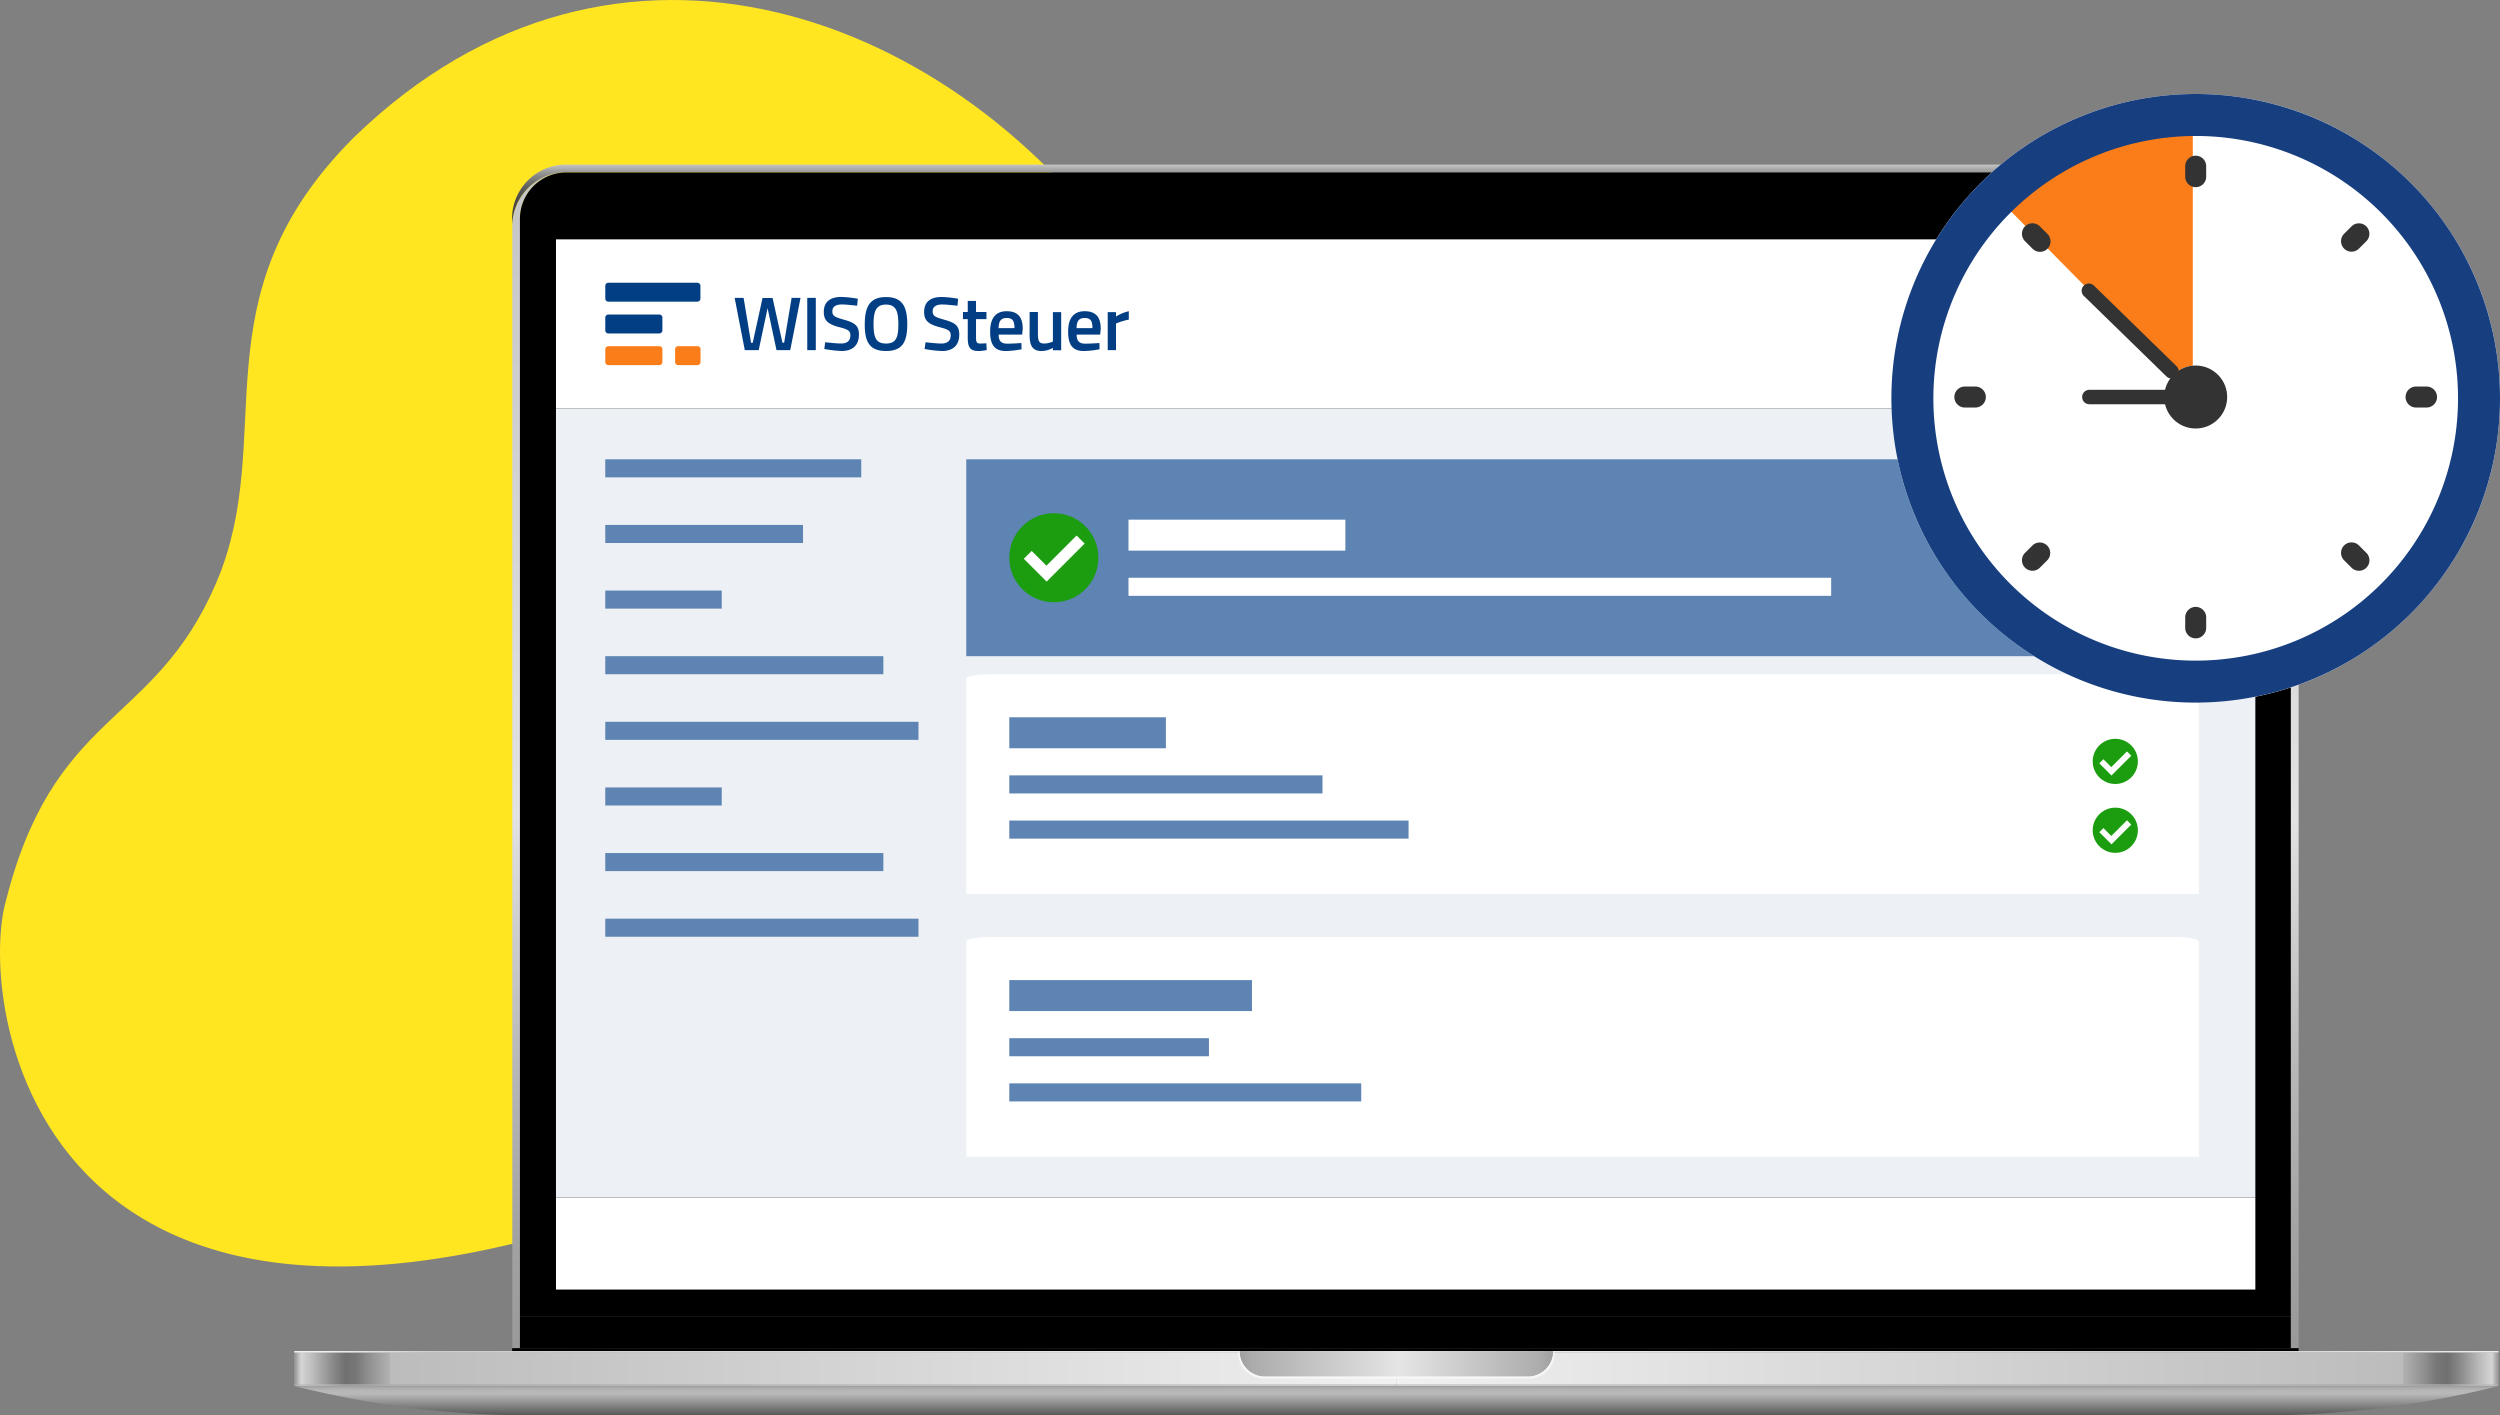 <svg xmlns="http://www.w3.org/2000/svg" xmlns:xlink="http://www.w3.org/1999/xlink" width="468" height="264.977" viewBox="0 0 468 264.977">
  <rect x="0" y="0" width="468" height="264.977" fill="#808080" stroke="none"/>
  <defs>
    <linearGradient id="linear-gradient" x1="0.5" y1="1" x2="0.5" gradientUnits="objectBoundingBox">
      <stop offset="0" stop-color="#9a9a9a"/>
      <stop offset="0.09" stop-color="#a2a2a2"/>
      <stop offset="0.24" stop-color="#b8b8b8"/>
      <stop offset="0.42" stop-color="#dbdbdb"/>
      <stop offset="0.45" stop-color="#e2e2e2"/>
      <stop offset="1" stop-color="#c5c5c5"/>
    </linearGradient>
    <linearGradient id="linear-gradient-2" x1="0.5" y1="1" x2="0.5" gradientUnits="objectBoundingBox">
      <stop offset="0" stop-color="#404040"/>
      <stop offset="0.28" stop-color="#434343"/>
      <stop offset="0.45" stop-color="#4b4b4b"/>
      <stop offset="0.59" stop-color="#595959"/>
      <stop offset="0.71" stop-color="#6d6d6d"/>
      <stop offset="0.82" stop-color="#888"/>
      <stop offset="0.92" stop-color="#a7a7a7"/>
      <stop offset="1" stop-color="#c5c5c5"/>
    </linearGradient>
    <linearGradient id="linear-gradient-3" y1="0.5" x2="1" y2="0.5" gradientUnits="objectBoundingBox">
      <stop offset="0" stop-color="#929292"/>
      <stop offset="0.01" stop-color="#c1c1c1"/>
      <stop offset="0.03" stop-color="#b2b2b2"/>
      <stop offset="0.05" stop-color="#9c9c9c"/>
      <stop offset="0.07" stop-color="#a4a4a4"/>
      <stop offset="0.09" stop-color="#afafaf"/>
      <stop offset="1" stop-color="#cfcfcf"/>
    </linearGradient>
    <linearGradient id="linear-gradient-4" y1="0.508" x2="1" y2="0.508" gradientUnits="objectBoundingBox">
      <stop offset="0.01" stop-color="#f8f8f8"/>
      <stop offset="0.06" stop-color="#d0d0d0"/>
      <stop offset="0.5" stop-color="#f8f8f8"/>
      <stop offset="0.87" stop-color="#d0d0d0"/>
      <stop offset="0.88" stop-color="#d3d3d3"/>
      <stop offset="0.95" stop-color="#e9e9e9"/>
      <stop offset="1" stop-color="#f1f1f1"/>
    </linearGradient>
    <linearGradient id="linear-gradient-5" y1="0.5" x2="1" y2="0.5" gradientUnits="objectBoundingBox">
      <stop offset="0" stop-color="#cfcfcf"/>
      <stop offset="0.91" stop-color="#afafaf"/>
      <stop offset="0.93" stop-color="#a4a4a4"/>
      <stop offset="0.95" stop-color="#9c9c9c"/>
      <stop offset="0.97" stop-color="#b2b2b2"/>
      <stop offset="0.99" stop-color="#c1c1c1"/>
      <stop offset="1" stop-color="#929292"/>
    </linearGradient>
    <linearGradient id="linear-gradient-6" y1="0.501" x2="1" y2="0.501" gradientUnits="objectBoundingBox">
      <stop offset="0" stop-color="#666"/>
      <stop offset="0.01" stop-color="#d5d5d5"/>
      <stop offset="0.02" stop-color="#bdbdbd"/>
      <stop offset="0.04" stop-color="#868686"/>
      <stop offset="0.05" stop-color="#707070"/>
      <stop offset="0.06" stop-color="#787878"/>
      <stop offset="0.07" stop-color="#8e8e8e"/>
      <stop offset="0.09" stop-color="#b2b2b2"/>
      <stop offset="0.09" stop-color="#bcbcbc"/>
      <stop offset="1" stop-color="#f1f1f1"/>
    </linearGradient>
    <linearGradient id="linear-gradient-7" y1="0.501" x2="1" y2="0.501" gradientUnits="objectBoundingBox">
      <stop offset="0" stop-color="#f1f1f1"/>
      <stop offset="0.91" stop-color="#bcbcbc"/>
      <stop offset="0.91" stop-color="#b2b2b2"/>
      <stop offset="0.93" stop-color="#8e8e8e"/>
      <stop offset="0.94" stop-color="#787878"/>
      <stop offset="0.95" stop-color="#707070"/>
      <stop offset="0.96" stop-color="#868686"/>
      <stop offset="0.98" stop-color="#bdbdbd"/>
      <stop offset="0.99" stop-color="#d5d5d5"/>
      <stop offset="1" stop-color="#666"/>
    </linearGradient>
    <linearGradient id="linear-gradient-8" y1="0.5" x2="1" y2="0.5" gradientUnits="objectBoundingBox">
      <stop offset="0" stop-color="#9f9f9f"/>
      <stop offset="0.04" stop-color="#acacac"/>
      <stop offset="0.51" stop-color="#e5e5e5"/>
      <stop offset="0.96" stop-color="#acacac"/>
      <stop offset="1" stop-color="#9f9f9f"/>
    </linearGradient>
    <linearGradient id="linear-gradient-9" y1="0.5" x2="1" y2="0.5" gradientUnits="objectBoundingBox">
      <stop offset="0" stop-color="#f7f7f7"/>
      <stop offset="0.52" stop-color="#f8f8f8"/>
      <stop offset="1" stop-color="#f7f7f7"/>
    </linearGradient>
    <linearGradient id="linear-gradient-10" x1="0.5" y1="1" x2="0.5" gradientUnits="objectBoundingBox">
      <stop offset="0" stop-color="#575757"/>
      <stop offset="0.74" stop-color="#b9b9b9"/>
      <stop offset="0.85" stop-color="#b6b6b6"/>
      <stop offset="0.94" stop-color="#acacac"/>
      <stop offset="1" stop-color="#9f9f9f"/>
    </linearGradient>
    <clipPath id="clip-path">
      <rect id="Rechteck_26629" data-name="Rechteck 26629" width="98.009" height="15.454"/>
    </clipPath>
  </defs>
  <g id="Gruppe_28593" data-name="Gruppe 28593" transform="translate(-1052.153 -2683)">
    <path id="BG" d="M68.689,30.025c-160.6,81.139-2.238,276.992,96.248,181.3,29.938-29.938,13.99-55.958,25.741-83.378s30.777-23.5,39.731-60.994C235.445,42.336,218.1-45.518,68.689,30.025Z" transform="translate(1283.297 2920.084) rotate(180)" fill="#ffe620"/>
    <g id="Gruppe_28602" data-name="Gruppe 28602" transform="translate(-126.758 800.323)">
      <g id="Gruppe_20593" data-name="Gruppe 20593" transform="translate(1234 1913.485)">
        <g id="Laptop_produkte" transform="translate(0 0)">
          <path id="Pfad_10762" data-name="Pfad 10762" d="M498.526,267.929H184.453a10.122,10.122,0,0,0-10.163,10.051V488.063h1.459V276.543a8.542,8.542,0,0,1,.1-1.306,2.376,2.376,0,0,1,.076-.421,4.146,4.146,0,0,1,.1-.417c.041-.137.071-.274.117-.406a8.536,8.536,0,0,1,1.733-3.049,4.071,4.071,0,0,1,.285-.3l.142-.147a8.814,8.814,0,0,1,1.468-1.164c.178-.112.356-.219.544-.32s.371-.188.564-.275h0l.391-.157h0a8.879,8.879,0,0,1,3.191-.595H498.506A8.772,8.772,0,0,1,502.657,269c.183.1.365.208.544.32s.462.309.681.477h0l.32.264h0c.158.137.309.274.457.421l.147.147c.1.1.193.2.285.3a8.491,8.491,0,0,1,2.124,5.62v211.51h1.479V277.35A10.133,10.133,0,0,0,498.526,267.929Z" transform="translate(-133.476 -266.491)" fill="url(#linear-gradient)"/>
          <path id="Pfad_10763" data-name="Pfad 10763" d="M174.2,275.151A10.122,10.122,0,0,1,184.388,265.1H498.462a10.122,10.122,0,0,1,10.193,10.051v.808a10.132,10.132,0,0,0-10.163-9.421H184.414a10.122,10.122,0,0,0-10.194,10.051Z" transform="translate(-133.432 -265.099)" fill="url(#linear-gradient-2)"/>
          <rect id="Rechteck_17536" data-name="Rechteck 17536" width="331.503" height="5.884" transform="translate(42.242 215.692)"/>
          <path id="Pfad_10764" data-name="Pfad 10764" d="M508.6,276.639v205.58H177.1V276.639A8.689,8.689,0,0,1,185.815,268H499.887a8.689,8.689,0,0,1,8.715,8.639Z" transform="translate(-134.858 -266.526)"/>
          <path id="Pfad_10765" data-name="Pfad 10765" d="M414.695,436.04v.539H80.26v-.539Z" transform="translate(-39.477 -214.468)"/>
          <rect id="Rechteck_17537" data-name="Rechteck 17537" width="206.321" height="6.245" transform="translate(0 222.42)" fill="url(#linear-gradient-3)"/>
          <rect id="Rechteck_17538" data-name="Rechteck 17538" width="412.638" height="0.31" transform="translate(0 222.11)" fill="url(#linear-gradient-4)"/>
          <rect id="Rechteck_17539" data-name="Rechteck 17539" width="206.321" height="6.245" transform="translate(206.321 222.42)" fill="url(#linear-gradient-5)"/>
          <rect id="Rechteck_17540" data-name="Rechteck 17540" width="206.321" height="5.874" transform="translate(0 222.42)" fill="url(#linear-gradient-6)"/>
          <rect id="Rechteck_17541" data-name="Rechteck 17541" width="206.321" height="5.874" transform="translate(206.321 222.42)" fill="url(#linear-gradient-7)"/>
          <path id="Pfad_10766" data-name="Pfad 10766" d="M500.941,702.2a4.787,4.787,0,0,1-4.781,4.787H446.987a4.782,4.782,0,0,1-4.777-4.787Z" transform="translate(-265.254 -480.09)" fill="url(#linear-gradient-8)"/>
          <g id="Gruppe_19359" data-name="Gruppe 19359" transform="translate(176.722 222.11)">
            <path id="Pfad_10767" data-name="Pfad 10767" d="M500.72,702.2a4.787,4.787,0,0,1-4.786,4.787H446.765a4.782,4.782,0,0,1-4.782-4.787h-.234v.361a4.782,4.782,0,0,0,4.782,4.776h49.635a4.777,4.777,0,0,0,4.782-4.776V702.2Z" transform="translate(-441.75 -702.2)" fill="url(#linear-gradient-9)"/>
          </g>
          <path id="Pfad_10768" data-name="Pfad 10768" d="M94,715.1a184.142,184.142,0,0,0,44.818,5.5H461.81a184.142,184.142,0,0,0,44.8-5.5Z" transform="translate(-93.985 -486.435)" fill="url(#linear-gradient-10)"/>
        </g>
        <rect id="Rechteck_25602" data-name="Rechteck 25602" width="318.122" height="31.689" transform="translate(48.99 14.001)" fill="#fff"/>
        <rect id="Rechteck_25603" data-name="Rechteck 25603" width="318.122" height="147.678" transform="translate(48.99 45.69)" fill="#edf1f5"/>
        <rect id="Rechteck_25604" data-name="Rechteck 25604" width="318.122" height="17.229" transform="translate(48.99 193.368)" fill="#fff"/>
        <path id="Rechteck_25671" data-name="Rechteck 25671" d="M4.677,0H226.07c2.583,0,4.677.373,4.677.834V41.142H0V.834C0,.373,2.094,0,4.677,0Z" transform="translate(125.796 95.411)" fill="#fff"/>
        <path id="Rechteck_25671-2" data-name="Rechteck 25671" d="M4.677,0H226.07c2.583,0,4.677.373,4.677.834V41.142H0V.834C0,.373,2.094,0,4.677,0Z" transform="translate(125.796 144.608)" fill="#fff"/>
        <path id="Rechteck_25666" data-name="Rechteck 25666" d="M0,0H230.746V36.854H0Z" transform="translate(125.796 55.174)" fill="#5d84b3"/>
        <rect id="Rechteck_25661" data-name="Rechteck 25661" width="47.92" height="3.382" transform="translate(58.22 55.174)" fill="#5d84b3"/>
        <rect id="Rechteck_25662" data-name="Rechteck 25662" width="37.02" height="3.382" transform="translate(58.22 67.458)" fill="#5d84b3"/>
        <rect id="Rechteck_25663" data-name="Rechteck 25663" width="21.799" height="3.382" transform="translate(58.22 79.743)" fill="#5d84b3"/>
        <rect id="Rechteck_25672" data-name="Rechteck 25672" width="21.799" height="3.382" transform="translate(58.22 116.598)" fill="#5d84b3"/>
        <rect id="Rechteck_25664" data-name="Rechteck 25664" width="52.054" height="3.382" transform="translate(58.22 92.028)" fill="#5d84b3"/>
        <rect id="Rechteck_25673" data-name="Rechteck 25673" width="52.054" height="3.382" transform="translate(58.22 128.882)" fill="#5d84b3"/>
        <rect id="Rechteck_25665" data-name="Rechteck 25665" width="58.631" height="3.382" transform="translate(58.22 104.313)" fill="#5d84b3"/>
        <rect id="Rechteck_25665-2" data-name="Rechteck 25665" width="58.631" height="3.382" transform="translate(133.852 114.343)" fill="#5d84b3"/>
        <rect id="Rechteck_25665-3" data-name="Rechteck 25665" width="37.372" height="3.382" transform="translate(133.852 163.54)" fill="#5d84b3"/>
        <rect id="Rechteck_25665-4" data-name="Rechteck 25665" width="29.316" height="5.799" transform="translate(133.852 103.467)" fill="#5d84b3"/>
        <rect id="Rechteck_25665-5" data-name="Rechteck 25665" width="45.428" height="5.799" transform="translate(133.852 152.664)" fill="#5d84b3"/>
        <rect id="Rechteck_25665-6" data-name="Rechteck 25665" width="74.743" height="3.382" transform="translate(133.852 122.801)" fill="#5d84b3"/>
        <rect id="Rechteck_25665-7" data-name="Rechteck 25665" width="65.882" height="3.382" transform="translate(133.852 171.999)" fill="#5d84b3"/>
        <rect id="Rechteck_25674" data-name="Rechteck 25674" width="58.631" height="3.382" transform="translate(58.22 141.167)" fill="#5d84b3"/>
        <rect id="Rechteck_25675" data-name="Rechteck 25675" width="45.534" height="7.999" transform="translate(311.008 25.846)" fill="#439b36"/>
        <rect id="Rechteck_25665-8" data-name="Rechteck 25665" width="131.539" height="3.382" transform="translate(156.166 77.348)" fill="#fff"/>
        <rect id="Rechteck_25665-9" data-name="Rechteck 25665" width="40.594" height="5.799" transform="translate(156.166 66.472)" fill="#fff"/>
        <circle id="Ellipse_1317" data-name="Ellipse 1317" cx="8.338" cy="8.338" r="8.338" transform="translate(133.852 65.263)" fill="#1c9c0f"/>
        <g id="Gruppe_20864" data-name="Gruppe 20864" transform="translate(336.665 107.496)">
          <circle id="Ellipse_1313" data-name="Ellipse 1313" cx="4.229" cy="4.229" r="4.229" fill="#1c9c0f"/>
          <path id="Vereinigungsmenge_39" data-name="Vereinigungsmenge 39" d="M2.085,5.237H0V4.153H2.085V0H3.222V5.237Z" transform="translate(4.941 0.887) rotate(45)" fill="#fff"/>
        </g>
        <g id="Gruppe_20865" data-name="Gruppe 20865" transform="translate(336.665 120.386)">
          <circle id="Ellipse_1313-2" data-name="Ellipse 1313" cx="4.229" cy="4.229" r="4.229" fill="#1c9c0f"/>
          <path id="Vereinigungsmenge_39-2" data-name="Vereinigungsmenge 39" d="M2.085,5.237H0V4.153H2.085V0H3.222V5.237Z" transform="translate(4.941 0.887) rotate(45)" fill="#fff"/>
        </g>
        <path id="Vereinigungsmenge_40" data-name="Vereinigungsmenge 40" d="M3.909,10.07H0V7.986H3.909V0H6.042V10.07Z" transform="translate(143.687 66.677) rotate(45)" fill="#fff"/>
        <g id="logo-wiso-steuer-rgb" transform="translate(58.22 22.119)">
          <g id="Gruppe_25992" data-name="Gruppe 25992" transform="translate(0 0)">
            <g id="Gruppe_25986" data-name="Gruppe 25986" clip-path="url(#clip-path)">
              <path id="Pfad_25970" data-name="Pfad 25970" d="M132.836,22.715c-1.9,0-2.334-1.167-2.334-3.6s.452-3.691,2.334-3.691,2.31,1.286,2.31,3.691c0,2.476-.429,3.6-2.31,3.6m0,1.4c3.048,0,3.977-1.667,3.977-5,0-3.286-.9-5.1-3.977-5.1-3.048,0-3.977,1.834-3.977,5.1-.024,3.286.9,5,3.977,5m-8.334,0c1.929,0,3.262-.929,3.262-3.072,0-1.667-.738-2.214-2.786-2.786-1.667-.476-2.191-.667-2.191-1.572,0-.833.6-1.286,1.81-1.286.6,0,1.976.143,2.834.238l.119-1.31a20.891,20.891,0,0,0-3.1-.333c-1.953,0-3.262.833-3.262,2.81,0,1.691.9,2.334,3.024,2.881,1.5.381,1.953.667,1.953,1.476,0,1.024-.571,1.548-1.762,1.548-.738,0-2.1-.143-2.953-.238l-.167,1.262a22.837,22.837,0,0,0,3.215.381m-6.405-.167h1.6V14.167h-1.6Zm-2.929-9.787-1.4,8.406h-.31L111.6,14.19h-1.881l-1.834,8.382h-.31l-1.4-8.406H104.5l1.9,9.787H109l1.667-7.858,1.667,7.858h2.572l1.929-9.787Z" transform="translate(-80.283 -11.333)" fill="#023e84"/>
            </g>
            <g id="Gruppe_25987" data-name="Gruppe 25987" clip-path="url(#clip-path)">
              <path id="Pfad_25971" data-name="Pfad 25971" d="M287.86,23.953h1.548V18.977a11.684,11.684,0,0,1,2.4-.738V16.667a7.538,7.538,0,0,0-2.4,1v-.833H287.86Zm-5.834-4.119c.024-1.357.476-1.9,1.524-1.9s1.453.476,1.453,1.9Zm1.4,4.286a17.119,17.119,0,0,0,2.905-.333l-.024-1.167c-.643.048-1.81.119-2.643.119-1.19,0-1.619-.548-1.619-1.691h4.405l.1-1.119c0-2.238-1-3.262-3-3.262-1.976,0-3.1,1.191-3.1,3.81,0,2.5.833,3.643,2.977,3.643m-7.929,0a4.349,4.349,0,0,0,2.1-.6v.452h1.548V16.834H277.6v5.5a3.945,3.945,0,0,1-1.619.381c-1.1,0-1.191-.6-1.191-2.167V16.81H273.24v3.738c-.071,2.357.357,3.572,2.262,3.572m-8.072-4.286c.024-1.357.476-1.9,1.524-1.9s1.453.476,1.453,1.9Zm1.4,4.286a17.118,17.118,0,0,0,2.9-.333l-.024-1.167c-.643.048-1.81.119-2.643.119-1.191,0-1.619-.548-1.619-1.691h4.405l.1-1.119c0-2.238-1-3.262-3-3.262-1.976,0-3.1,1.191-3.1,3.81,0,2.5.833,3.643,2.977,3.643m-5.072,0a7.845,7.845,0,0,0,1.452-.19l-.071-1.262c-.333.024-.881.048-1.167.048-.738,0-.762-.381-.762-1.453V18.143h1.953V16.81h-1.953V14.738h-1.548V16.81h-.9v1.333h.9v3.31c-.024,2.072.476,2.667,2.1,2.667m-6.953,0c1.929,0,3.262-.929,3.262-3.072,0-1.667-.738-2.214-2.786-2.786-1.667-.476-2.191-.667-2.191-1.572,0-.833.6-1.286,1.81-1.286.6,0,1.976.143,2.834.238l.119-1.31a20.89,20.89,0,0,0-3.1-.333c-1.953,0-3.262.833-3.262,2.81,0,1.691.9,2.334,3.024,2.881,1.5.381,1.953.667,1.953,1.476,0,1.024-.571,1.548-1.762,1.548-.738,0-2.1-.143-2.953-.238l-.167,1.262a23.266,23.266,0,0,0,3.215.381" transform="translate(-193.804 -11.333)" fill="#023e84"/>
            </g>
            <g id="Gruppe_25988" data-name="Gruppe 25988" clip-path="url(#clip-path)">
              <path id="Pfad_25972" data-name="Pfad 25972" d="M3.371,2.8a.579.579,0,0,0-.571.571v2.4a.579.579,0,0,0,.571.571H20.04a.579.579,0,0,0,.571-.571v-2.4A.579.579,0,0,0,20.04,2.8Z" transform="translate(-2.8 -2.8)" fill="#023e84"/>
            </g>
            <g id="Gruppe_25989" data-name="Gruppe 25989" clip-path="url(#clip-path)">
              <path id="Pfad_25973" data-name="Pfad 25973" d="M3.371,27.8a.579.579,0,0,0-.571.571v2.4a.579.579,0,0,0,.571.571H12.92a.579.579,0,0,0,.571-.571v-2.4a.579.579,0,0,0-.571-.571Z" transform="translate(-2.8 -21.847)" fill="#023e84"/>
            </g>
            <g id="Gruppe_25990" data-name="Gruppe 25990" clip-path="url(#clip-path)">
              <path id="Pfad_25974" data-name="Pfad 25974" d="M3.371,52.7a.579.579,0,0,0-.571.571v2.4a.579.579,0,0,0,.571.571H12.92a.579.579,0,0,0,.571-.571v-2.4a.579.579,0,0,0-.571-.571Z" transform="translate(-2.8 -40.818)" fill="#fa7d19"/>
            </g>
            <g id="Gruppe_25991" data-name="Gruppe 25991" clip-path="url(#clip-path)">
              <path id="Pfad_25975" data-name="Pfad 25975" d="M58.271,52.7a.579.579,0,0,0-.571.571v2.4a.579.579,0,0,0,.571.571h3.619a.579.579,0,0,0,.571-.571v-2.4a.579.579,0,0,0-.571-.571Z" transform="translate(-44.627 -40.818)" fill="#fa7d19"/>
            </g>
          </g>
        </g>
      </g>
      <g id="Gruppe_24375" data-name="Gruppe 24375" transform="translate(1532.98 1900.274)">
        <circle id="Ellipse_1332" data-name="Ellipse 1332" cx="56.965" cy="56.965" r="56.965" transform="translate(0 0)" fill="#fff"/>
        <path id="Pfad_14094" data-name="Pfad 14094" d="M761.388,72v48.341a5.832,5.832,0,0,0-3.719,1.8l-32.807-33.2,8.94-8.514Z" transform="translate(-704.965 -69.483)" fill="#fa7d19"/>
        <path id="Pfad_14095" data-name="Pfad 14095" d="M742.878,74.93a49.108,49.108,0,1,1-49.108,49.108A49.163,49.163,0,0,1,742.878,74.93Zm0-7.857a56.965,56.965,0,1,0,56.965,56.965,56.966,56.966,0,0,0-56.965-56.965Z" transform="translate(-685.913 -67.073)" fill="#173e7f"/>
        <g id="Gruppe_23870" data-name="Gruppe 23870" transform="translate(11.786 11.549)">
          <path id="Pfad_14096" data-name="Pfad 14096" d="M795.543,89.679a1.964,1.964,0,0,1,1.964,1.964v1.964a1.964,1.964,0,0,1-3.928,0V91.643A1.964,1.964,0,0,1,795.543,89.679Z" transform="translate(-750.364 -89.679)" fill="#333"/>
          <path id="Pfad_14097" data-name="Pfad 14097" d="M795.543,255.023a1.964,1.964,0,0,1,1.964,1.964v1.964a1.964,1.964,0,1,1-3.928,0v-1.964A1.964,1.964,0,0,1,795.543,255.023Z" transform="translate(-750.364 -170.558)" fill="#333"/>
          <path id="Pfad_14098" data-name="Pfad 14098" d="M710.948,174.273h1.965a1.964,1.964,0,0,1,0,3.929h-1.965a1.964,1.964,0,0,1,0-3.929Z" transform="translate(-708.984 -131.058)" fill="#333"/>
          <path id="Pfad_14099" data-name="Pfad 14099" d="M876.293,174.273h1.964a1.964,1.964,0,0,1,0,3.929h-1.964a1.964,1.964,0,1,1,0-3.929Z" transform="translate(-789.863 -131.058)" fill="#333"/>
          <path id="Pfad_14100" data-name="Pfad 14100" d="M737.116,115.029l1.388,1.389a1.964,1.964,0,1,1-2.777,2.777l-1.389-1.389a1.964,1.964,0,1,1,2.778-2.777Z" transform="translate(-721.104 -101.797)" fill="#333"/>
          <path id="Pfad_14101" data-name="Pfad 14101" d="M854.029,231.947l1.389,1.388a1.964,1.964,0,1,1-2.778,2.777l-1.389-1.388a1.964,1.964,0,0,1,2.778-2.777Z" transform="translate(-778.293 -158.988)" fill="#333"/>
          <path id="Pfad_14102" data-name="Pfad 14102" d="M735.727,231.946a1.964,1.964,0,0,1,2.777,2.777l-1.388,1.389a1.964,1.964,0,0,1-2.778-2.778Z" transform="translate(-721.104 -158.988)" fill="#333"/>
          <path id="Pfad_14103" data-name="Pfad 14103" d="M852.64,115.029a1.964,1.964,0,0,1,2.778,2.777l-1.389,1.389a1.964,1.964,0,0,1-2.778-2.777Z" transform="translate(-778.293 -101.797)" fill="#333"/>
        </g>
        <g id="Gruppe_23871" data-name="Gruppe 23871" transform="translate(35.712 55.378)">
          <path id="Pfad_14104" data-name="Pfad 14104" d="M757.17,178.175h15.715a1.349,1.349,0,0,0,0-2.7H757.17a1.349,1.349,0,0,0,0,2.7Z" transform="translate(-755.821 -175.477)" fill="#333"/>
        </g>
        <g id="Gruppe_23872" data-name="Gruppe 23872" transform="translate(35.619 35.483)">
          <path id="Pfad_14105" data-name="Pfad 14105" d="M773.427,153.9A1.349,1.349,0,0,0,773.4,152L757.93,136.914a1.349,1.349,0,0,0-1.884,1.932l15.473,15.082A1.349,1.349,0,0,0,773.427,153.9Z" transform="translate(-755.639 -136.531)" fill="#333"/>
        </g>
        <circle id="Ellipse_1333" data-name="Ellipse 1333" cx="5.893" cy="5.893" r="5.893" transform="matrix(0.65, -0.76, 0.76, 0.65, 48.656, 57.374)" fill="#333"/>
      </g>
    </g>
  </g>
</svg>
